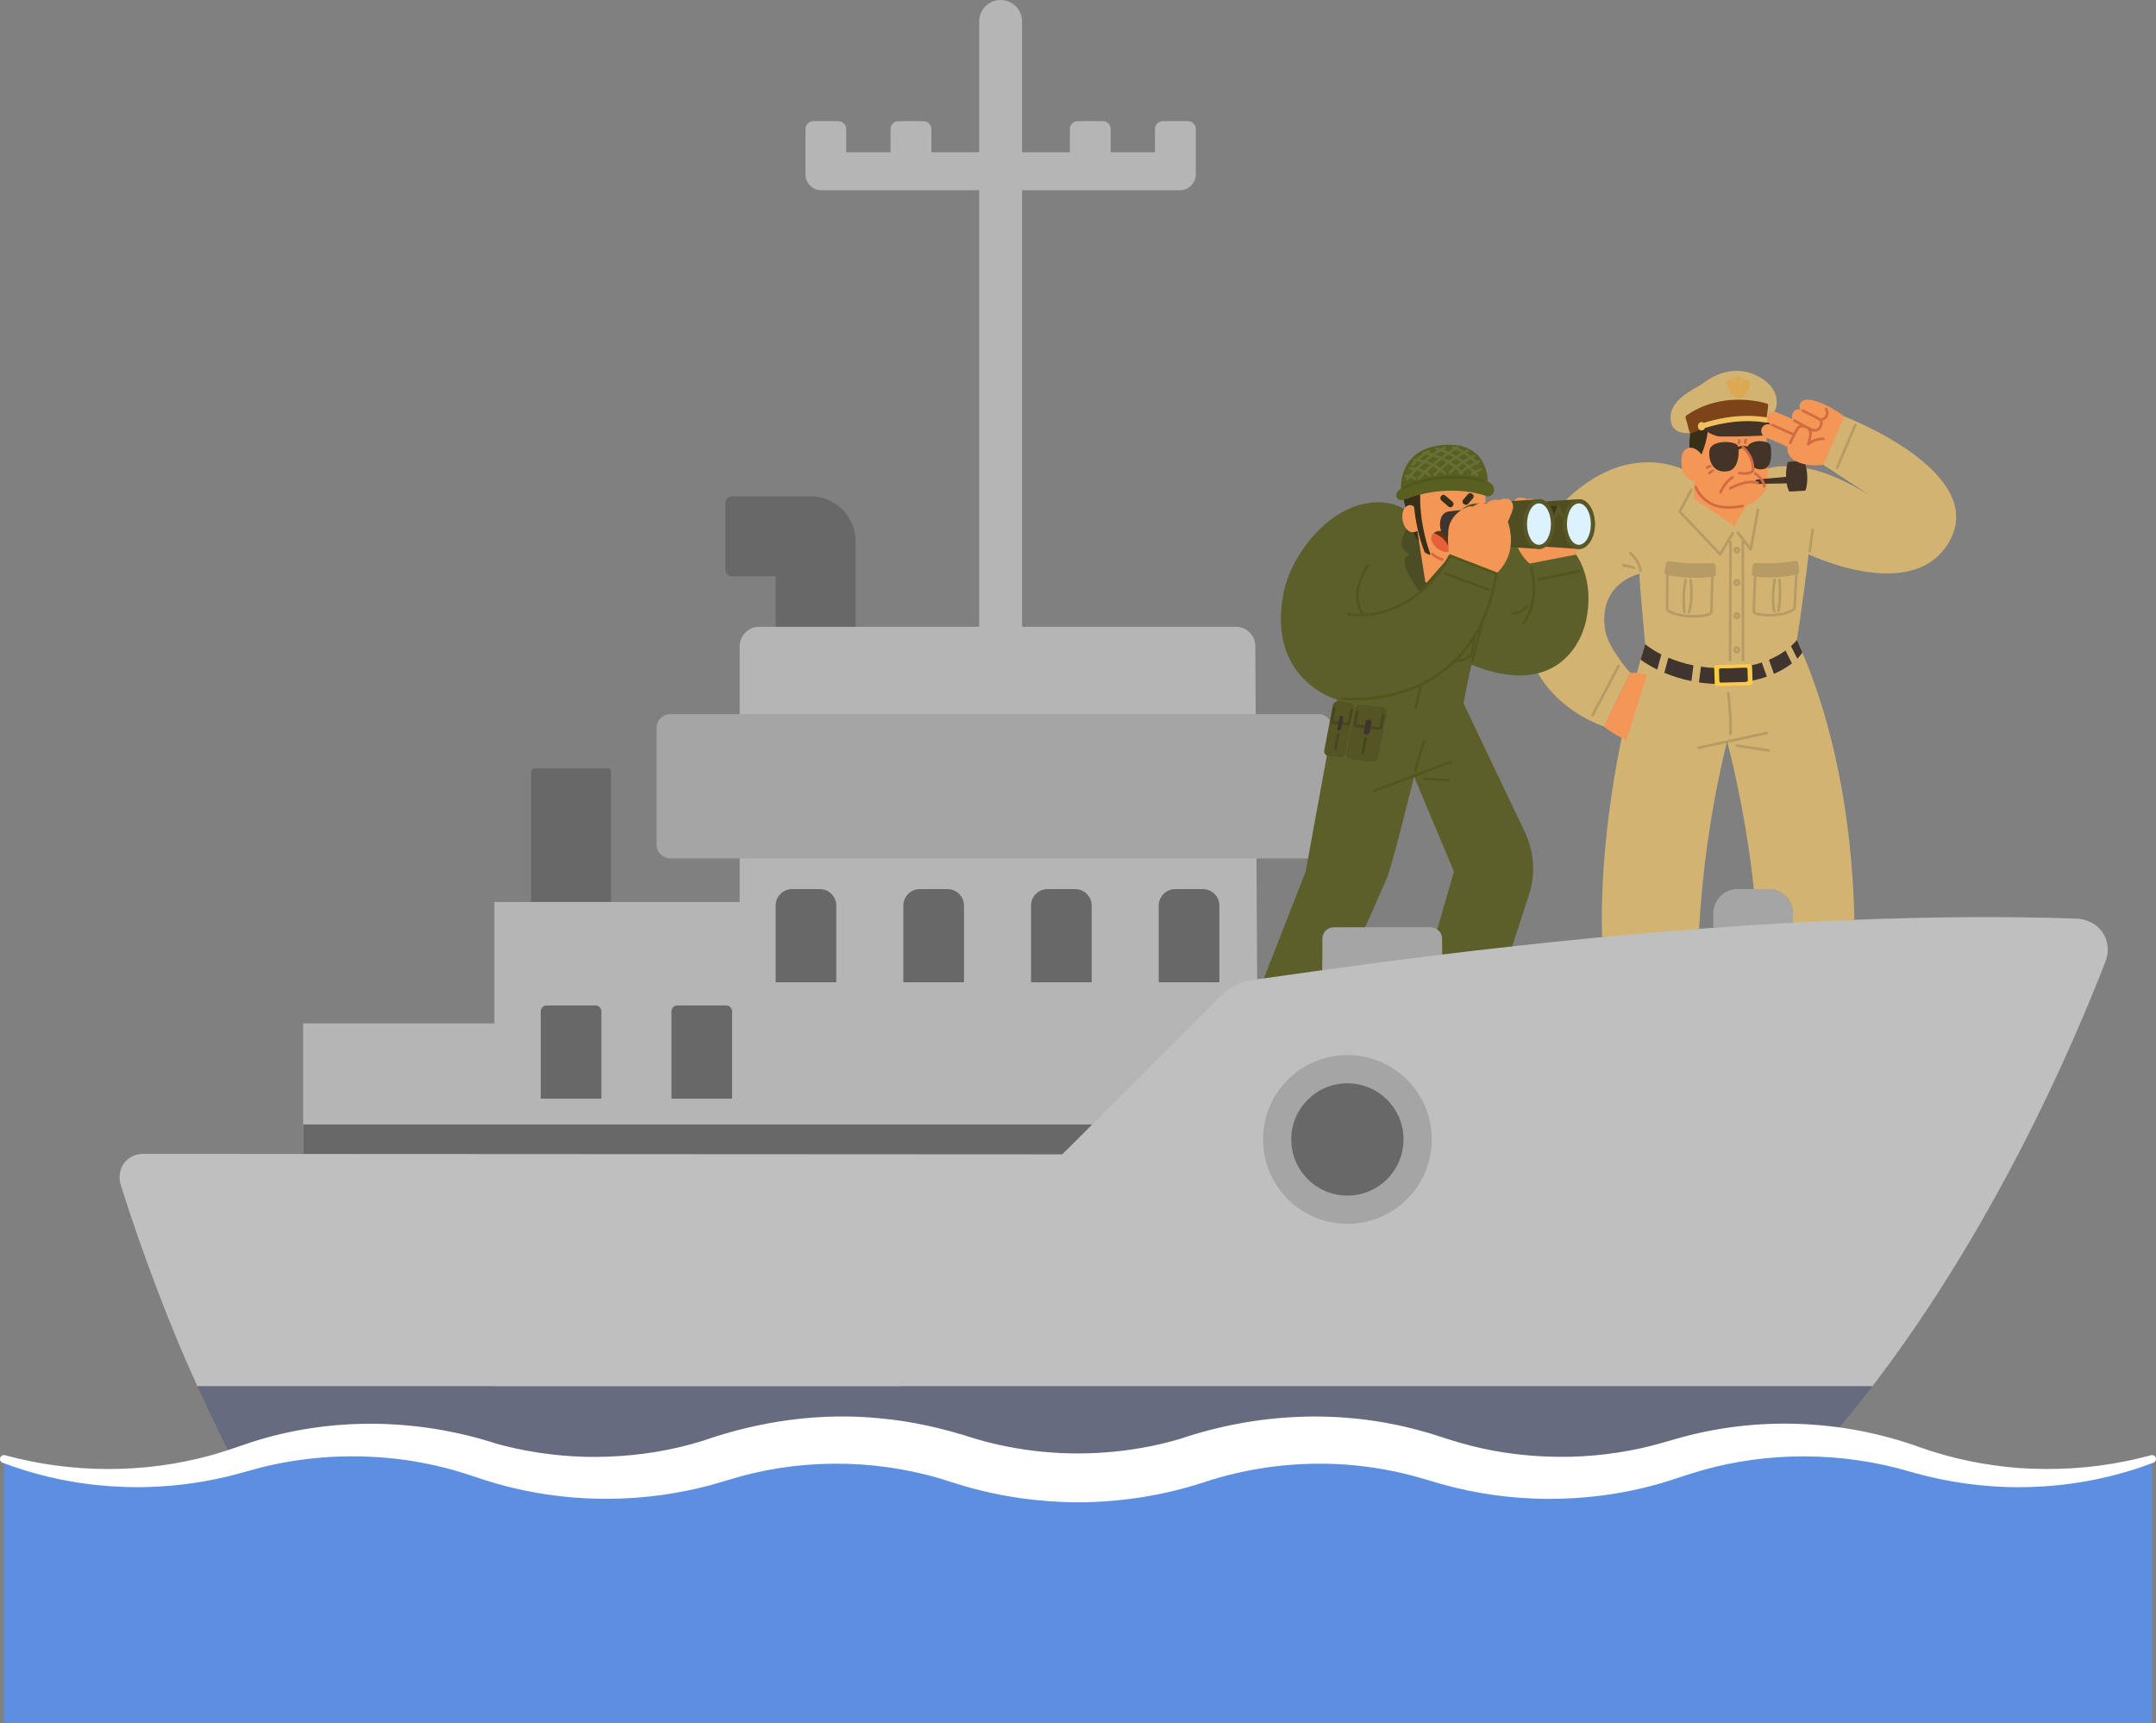 <?xml version="1.0" encoding="utf-8"?><!-- Generator: Adobe Illustrator 15.0.0, SVG Export Plug-In . SVG Version: 6.00 Build 0)  --><!DOCTYPE svg PUBLIC "-//W3C//DTD SVG 1.1//EN" "http://www.w3.org/Graphics/SVG/1.1/DTD/svg11.dtd"><svg xmlns="http://www.w3.org/2000/svg" xmlns:xlink="http://www.w3.org/1999/xlink" version="1.1" id="Layer_1" x="0px" y="0px" width="100%" height="100%" viewBox="0 0 1649.319 1318.246" enable-background="new 0 0 1649.319 1318.246" xml:space="preserve" preserveAspectRatio="none">
<rect x="0" y="0" width="1649.319" height="1318.246" fill="#808080" stroke="none"/>
<path id="svg8" fill="#B5B5B5" d="M1588.073,702.735c-55.848-1.887-113.325-1.268-169.861,0.963  c-15.577,0.614-32.612-6.573-47.992-5.733c-12.507,0.684-21.71-0.912-34.022-0.102c-8.007,0.526-17.657,11.351-25.561,11.925  c-3.82,0.277-7.628,0.56-11.422,0.848c-12.056,0.913-26.747-10.171-38.495-9.171c-12.9,1.1-22.823,14.291-35.28,15.469  c-24.153,2.286-47.399,4.697-69.461,7.139c-18.472,2.044-37.112-2.136-53.759-0.107c-15.363,1.872-33.148,1.8-46.689,3.565  c-17.883,2.331-31.874,3.718-46.061,5.685c-17.063,2.365-22.563,12.449-42.045,15.169c-2.047,0.285-3.943,0.548-5.715,0.791  l-1.399-254.829c0-8.182-6.631-14.815-14.813-14.815H781.866V145.544h120.746c6.712,0,12.153-5.44,12.153-12.152v-14.875v-2.046  V98.767c0-3.365-2.729-6.094-6.093-6.094h-19.024c-3.365,0-6.093,2.729-6.093,6.094v17.704h-33.899V98.767  c0-3.365-2.728-6.094-6.093-6.094h-19.024c-3.364,0-6.093,2.729-6.093,6.094v17.704h-36.58V16.403  C781.866,7.345,774.521,0,765.462,0c-9.06,0-16.403,7.345-16.403,16.403v100.067h-36.58V98.767c0-3.365-2.728-6.094-6.094-6.094  h-19.023c-3.364,0-6.093,2.729-6.093,6.094v17.704h-33.898V98.767c0-3.365-2.729-6.094-6.093-6.094h-19.024  c-3.365,0-6.093,2.729-6.093,6.094v17.704v2.046v14.875c0,6.712,5.44,12.152,12.152,12.152h120.746V479.53h-94.546l-43.983-27  l-17.182,27h-12.684c-8.184,0-14.815,6.634-14.815,14.815v195.688h-98.411L435.53,657.53l-29.256,32.504h-28.089v92.905H231.877  v77.319h-0.001v22.545l-122.243-0.063c-12.837-0.007-21.077,11.59-17.167,24.044c16.856,53.693,38.974,111.191,58.542,153.739  h227.178v2.675h311.126v-2.675h743.044c94.537-123.326,154.311-262.925,178.237-324.791  C1616.918,719.378,1606.01,703.341,1588.073,702.735z"/>
<g id="basic_141_">
	<path id="basic_140_" opacity="0.13" fill="#FFFFFF" d="M1588.073,702.735c-55.848-1.887-113.325-1.268-169.861,0.963   c-15.577,0.614-32.612-6.573-47.992-5.733c-12.507,0.684-21.71-0.912-34.022-0.102c-8.007,0.526-17.657,11.351-25.561,11.925   c-3.82,0.277-7.628,0.56-11.422,0.848c-12.056,0.913-26.747-10.171-38.495-9.171c-12.9,1.1-22.823,14.291-35.28,15.469   c-24.153,2.286-47.399,4.697-69.461,7.139c-18.472,2.044-37.112-2.136-53.759-0.107c-15.363,1.872-33.148,1.8-46.689,3.565   c-17.883,2.331-31.874,3.718-46.061,5.685c-17.063,2.365-22.563,12.449-42.045,15.169c-3.622,0.505-6.82,0.946-9.572,1.313   c-8.475,1.132-16.285,4.943-22.164,10.8l-100.15,99.762H231.876v22.545l-122.243-0.063c-12.837-0.007-21.077,11.59-17.167,24.044   c16.856,53.693,38.974,111.191,58.542,153.739h227.178v2.675h311.126v-2.675h743.044   c94.537-123.326,154.311-262.925,178.237-324.791C1616.918,719.378,1606.01,703.341,1588.073,702.735z"/>
	<path id="svg2_61_" fill="#676B7F" d="M1432.356,1060.524c-18.392,23.993-38.484,47.658-60.43,70.42   c-7.512,7.793-17.872,12.197-28.695,12.197H215.795c-15.046,0-28.802-8.472-35.57-21.91c-7.365-14.623-17.726-35.723-29.217-60.707   H1432.356z"/>
	<path fill="#A5A5A5" d="M512.884,656.699h495.761c5.865,0,10.619-4.754,10.619-10.619v-89.106c0-5.864-4.754-10.618-10.619-10.618   H512.884c-5.865,0-10.619,4.754-10.619,10.618v89.106C502.265,651.945,507.019,656.699,512.884,656.699"/>
	<path fill="#A5A5A5" d="M1371.75,698.879c0-10.34-8.382-18.722-18.722-18.722h-23.67c-10.34,0-18.722,8.382-18.722,18.722v10.909   c20.059-1.456,40.473-2.771,61.113-3.898V698.879z"/>
	<path fill="#A5A5A5" d="M1103.219,718.147c0-4.873-3.95-8.822-8.822-8.822h-74.027c-4.871,0-8.821,3.949-8.821,8.822v24.039   c24.929-3.456,56.02-7.634,91.671-11.978V718.147z"/>
	<path fill="#A5A5A5" d="M1095.298,871.7c0,35.65-28.9,64.551-64.552,64.551c-35.649,0-64.551-28.9-64.551-64.551   s28.901-64.551,64.551-64.551C1066.398,807.149,1095.298,836.05,1095.298,871.7"/>
</g>
<g id="svg9" fill="#686868">
	<path d="M467.438,590.403c0-1.484-1.202-2.688-2.688-2.688h-55.789c-1.484,0-2.688,1.204-2.688,2.688v99.631h61.164   V590.403z"/>
	<path d="M654.513,440.845v-26.709c0-19.029-15.426-34.456-34.454-34.456h-26.711h-33.261   c-2.87,0-5.196,2.327-5.196,5.196v50.773c0,2.87,2.326,5.195,5.196,5.195h33.261v38.686h61.165V440.845z"/>
	<path d="M886.417,751.457h46.395v-58.646c0-6.977-5.656-12.633-12.633-12.633H899.05   c-6.978,0-12.633,5.656-12.633,12.633V751.457z"/>
	<path d="M788.727,751.457h46.396v-58.646c0-6.977-5.656-12.633-12.633-12.633h-21.13   c-6.977,0-12.633,5.656-12.633,12.633V751.457z"/>
	<path d="M691.038,751.457h46.395v-58.646c0-6.977-5.655-12.633-12.633-12.633H703.67   c-6.977,0-12.633,5.656-12.633,12.633V751.457z"/>
	<path d="M593.348,751.457h46.395v-58.646c0-6.977-5.656-12.633-12.633-12.633h-21.129   c-6.977,0-12.633,5.656-12.633,12.633V751.457z"/>
	<path d="M513.637,840.493h46.396v-66.813c0-2.467-1.999-4.465-4.465-4.465h-37.466   c-2.466,0-4.465,1.998-4.465,4.465V840.493z"/>
	<path d="M413.659,840.493h46.395v-66.813c0-2.467-1.998-4.465-4.465-4.465h-37.465   c-2.466,0-4.465,1.998-4.465,4.465V840.493z"/>
	<path d="M1073.698,871.7c0,23.721-19.229,42.95-42.951,42.95c-23.72,0-42.948-19.229-42.948-42.95   c0-23.72,19.229-42.95,42.948-42.95C1054.468,828.75,1073.698,847.98,1073.698,871.7"/>
	<polygon points="835.538,860.259 231.876,860.259 231.876,882.804 812.606,883.103  "/>
</g>
<g id="svg7" fill="#D3B372">
	<path d="M1321.172,567.205c0,0,13.379,47.624,20.541,112.952h11.314c10.34,0,18.722,8.382,18.722,18.722v7.011   c15.491-0.847,31.114-1.58,46.804-2.197c-1.016-53-9.015-137.043-43.93-214.12h-0.001c0,0,4.453-27.415,8.947-65.542   c0,0,79.814,38.604,107.457-9.437c30.864-53.645-80.083-95.991-80.083-95.991l-11.124,15.508l-4.991,21.487   c0,0,33.425,21.939,37.934,24.889c-13.469-8.85-31.772-17.518-42.727-20.402c-11.58-3.051-33.86-7.365-48.415,3.475l-42.119,1.744   c0,0-38.403-29.039-86.436,4.634c-53.255,37.335-60.305,108.399-34.497,148.483c18.146,28.185,48.483,37.307,48.483,37.307   l20.065-41.013c0,0-17.053-18.843-19.229-32.941c-5.552-35.967,26.32-42.799,26.32-42.799c-0.238,4.806,4.352,53.81,4.354,53.831   h-0.001c0,0-35.947,110.695-33.028,224.121c23.949-2.266,48.79-4.407,74.25-6.332   C1301.743,675.64,1307.097,624.273,1321.172,567.205z"/>
	<path d="M1293.553,331.113l51.067-8.739c13.234-1.788,16.536-11.554,13.586-20.61   c-3.287-10.096-17.336-18.322-30.103-18.043c-14.938,0.329-23.638,8.784-28.135,11.305c-12.441,6.97-23.258,14.293-21.865,26.472   C1279.52,333.885,1293.553,331.113,1293.553,331.113z"/>
</g>
<g id="basic_142_">
	<path fill="#F49656" d="M1247.119,514.714l-20.154,41.013c3.057,2.741,10.058,7.278,17.173,10.36l15.869-49.734   C1253.363,514.223,1247.119,514.714,1247.119,514.714z"/>
	<path fill="#F49656" d="M1377.734,307.779c-2.153,2.731-0.426,5.507-0.426,5.507s-3.72-1.339-5.812,2.763   c-1.199,2.351-0.651,3.814-0.001,4.624l-12.011-5.121c-2.815-1.2-6.077-0.074-7.292,2.52c-0.205,0.437-0.332,0.888-0.4,1.341   c-0.09,0.609-1.172,1.606-1.035,2.197c0.119,0.513,1.43,0.625,1.705,1.086c0.156,0.262,0.34,0.511,0.543,0.748   c0.544,0.638,1.246,1.174,2.094,1.538c-1.635-0.701-3.639-1.512-5.092-0.81c-2.104-6.889-8.613-15.379-29.893-14.22   c-25.011,1.363-28.006,19.61-27.617,32.631c-0.02,0.003-0.039,0.002-0.06,0.005c-1.204,0.168-2.454,0.696-3.716,1.751   c-3.915,3.274-4.491,21.858,7.118,23.35v13.622l31.007,21.083l9.357-16.118c18.46-5.613,16.216-22.767,16.216-22.767l-1.162-28.74   l12.947,5.591c1.36,0.887,2.827,1.292,3.216,1.388l0.098,0.042c-0.089,0.368-1.579,7.002,6.58,11.157   c0.025,0.013,0.049,0.026,0.074,0.039c2.225,1.12,4.613,1.844,6.949,2.302c7.098,1.39,13.706,0.309,13.706,0.309l16.115-36.994   C1404.827,313.512,1383.131,300.931,1377.734,307.779z"/>
	<path id="basic_139_" fill="#382F18" d="M1319.71,309.441c-25.063,1.366-27.789,19.979-27.272,33.147   c4.075-0.568,7.614,3.07,9.235,5.092c2.212-5.36,5.051-14.006,5.098-23.182c0,0,19.209-9.467,42.836-2.334   C1346.902,314.459,1339.382,308.37,1319.71,309.441z"/>
	<path fill="#443327" d="M1348.949,358.875c7.522-1.294,6.179-15.076,5.425-18.002c-0.878-3.41-8.336-3.4-8.336-3.4   s-7.118-0.088-9.317,4.269c-2.836-1.459-5.59-0.557-6.982,0.119c-0.024-0.11-0.051-0.213-0.076-0.303   c-1.032-3.533-9.979-3.456-9.979-3.456s-10.865-0.048-11.92,6.469c-1.007,6.224,1.648,17.863,13.939,15.943   c7.493-1.17,8.639-11.358,8.307-16.526c0.484-0.309,3.33-1.968,6.098-0.314c0.006,0.004,0.015,0.004,0.021,0.008   c-0.051,0.392-0.085,0.803-0.1,1.231c2.036,2.555,4.475,6.687,4.951,12.178C1342.959,358.644,1345.582,359.454,1348.949,358.875z"/>
	<path fill="#443327" d="M1348.805,333.235c-1.476-1.52-1.96-3.75-1.044-5.706c1.229-2.622,4.51-3.759,7.338-2.546   c-0.848-0.364-1.55-0.9-2.094-1.538c-1.983-0.778-3.398-1.281-3.398-1.281l-11.652-5.864l-36.672,10.864   c0,0,8.403,6.315,13.721,6.699C1318.259,334.098,1335.409,333.955,1348.805,333.235z"/>
	<path fill="#443327" d="M1381.123,355.288c-2.336-0.458-4.725-1.182-6.949-2.302c-0.025-0.013-0.049-0.026-0.074-0.039l-5.84,0.318   c-0.385,0.021-0.716,0.313-0.824,0.737c-0.402,1.587-1.281,5.716-1.129,10.801l-22.125,1.998c-0.806,0.073-1.414,0.863-1.377,1.785   c0.036,0.922,0.707,1.643,1.515,1.627l22.48-0.422c0.315,1.841,0.788,3.731,1.494,5.619c0.146,0.395,0.503,0.642,0.879,0.622   l11.387-0.621c0.376-0.02,0.71-0.305,0.825-0.715C1383.611,366.78,1382.189,359.172,1381.123,355.288z"/>
</g>
<path id="svg6" fill="#7D4418" d="M1294.237,331.431c5.38-2.641,26.618-11.856,55.616-8.849  c0.707,0.074,1.342-0.495,1.437-1.298l1.288-10.91c0.09-0.755-0.325-1.469-0.971-1.662c-6.028-1.789-35.234-9.046-61.547,9.125  c-0.521,0.36-0.76,1.088-0.578,1.751l2.979,10.904C1292.695,331.349,1293.516,331.784,1294.237,331.431"/>
<g id="basic_130_">
	<path opacity="0.16" fill="#191919" d="M1315.17,424.723c0.19,0.2,0.453,0.312,0.726,0.312c0.037,0,0.074-0.002,0.111-0.006   c0.312-0.035,0.588-0.213,0.748-0.483l6.145-10.334c-0.048,0.116-0.076,0.243-0.077,0.377l-0.292,90.4   c-0.002,0.552,0.444,1.001,0.996,1.003c0.002,0,0.003,0,0.004,0c0.551,0,0.998-0.446,1-0.997l0.292-90.399   c0.002-0.552-0.444-1.001-0.997-1.003c-0.001,0-0.002,0-0.003,0c-0.392,0-0.723,0.23-0.887,0.559l3.391-5.703   c0.282-0.475,0.126-1.089-0.349-1.371c-0.477-0.282-1.088-0.127-1.37,0.348l-8.896,14.961l-29.512-31.144l8.507-16.157   c0.257-0.489,0.069-1.093-0.419-1.351c-0.49-0.259-1.094-0.07-1.351,0.419l-8.841,16.791c-0.2,0.379-0.137,0.843,0.158,1.154   L1315.17,424.723z"/>
	<path opacity="0.16" fill="#191919" d="M1332.916,413.655c-0.401,0.13-0.696,0.495-0.695,0.94l0.159,90.399   c0.001,0.552,0.448,0.998,1,0.998c0.001,0,0.001,0,0.002,0c0.552-0.001,0.999-0.45,0.998-1.002l-0.157-89.618l4.261,5.603   c0.192,0.252,0.487,0.395,0.796,0.395c0.077,0,0.155-0.009,0.232-0.027c0.386-0.092,0.68-0.403,0.752-0.793l5.543-30.346   c0.099-0.543-0.262-1.064-0.805-1.164c-0.539-0.096-1.064,0.261-1.164,0.804l-5.135,28.116l-8.386-11.026   c-0.335-0.439-0.961-0.525-1.401-0.19c-0.439,0.334-0.525,0.961-0.19,1.401L1332.916,413.655z"/>
	<path opacity="0.16" fill="#191919" d="M1326.747,422.708c0.51,0.511,1.194,0.792,1.929,0.792c1.48,0,2.684-1.167,2.684-2.601   c0-1.432-1.203-2.598-2.682-2.598c-1.478,0-2.682,1.165-2.684,2.595C1325.992,421.577,1326.259,422.221,1326.747,422.708z    M1328.677,420.302c0.376,0,0.682,0.268,0.682,0.598c0,0.332-0.307,0.601-0.684,0.601c-0.199,0-0.381-0.073-0.513-0.205   c-0.077-0.077-0.169-0.208-0.169-0.395C1327.994,420.571,1328.301,420.302,1328.677,420.302z"/>
	<path opacity="0.16" fill="#191919" d="M1328.659,448.307c1.492,0,2.706-1.186,2.706-2.644c0-1.456-1.213-2.64-2.704-2.64   c-1.49,0-2.704,1.184-2.705,2.638c-0.001,0.694,0.271,1.351,0.767,1.849C1327.236,448.024,1327.923,448.307,1328.659,448.307z    M1328.661,445.023c0.388,0,0.704,0.287,0.704,0.64c0,0.355-0.316,0.644-0.706,0.644c-0.2,0-0.385-0.075-0.521-0.21   c-0.118-0.119-0.184-0.271-0.183-0.433C1327.957,445.311,1328.273,445.023,1328.661,445.023z"/>
	<path opacity="0.16" fill="#191919" d="M1326.699,472.968c0.517,0.518,1.207,0.802,1.944,0.802c1.505,0,2.728-1.206,2.728-2.687   c0-1.48-1.223-2.684-2.726-2.684c-1.501,0-2.726,1.203-2.729,2.683C1325.916,471.792,1326.193,472.462,1326.699,472.968z    M1328.645,470.399c0.4,0,0.726,0.307,0.726,0.684c0,0.379-0.326,0.687-0.728,0.687c-0.202,0-0.391-0.077-0.529-0.216   c-0.128-0.127-0.198-0.295-0.198-0.469C1327.917,470.707,1328.244,470.399,1328.645,470.399z"/>
	<path opacity="0.16" fill="#191919" d="M1326.674,499.111c0.521,0.521,1.213,0.808,1.951,0.808c1.518,0,2.752-1.227,2.752-2.733   c0-1.504-1.233-2.729-2.749-2.729s-2.75,1.224-2.752,2.728C1325.875,497.911,1326.16,498.596,1326.674,499.111z M1328.628,496.457   c0.413,0,0.749,0.327,0.749,0.729c0,0.404-0.337,0.733-0.752,0.733c-0.204,0-0.394-0.079-0.536-0.221   c-0.138-0.138-0.213-0.319-0.213-0.512C1327.876,496.784,1328.214,496.457,1328.628,496.457z"/>
	<path opacity="0.16" fill="#191919" d="M1323.785,562.33c0.014,0,0.025,0,0.038,0c0.535,0,0.979-0.424,0.999-0.963   c0.516-13.978-1.789-31.125-1.813-31.297c-0.074-0.548-0.584-0.932-1.126-0.856c-0.548,0.075-0.931,0.579-0.856,1.126   c0.023,0.17,2.307,17.146,1.796,30.953C1322.802,561.845,1323.234,562.309,1323.785,562.33z"/>
	<path opacity="0.16" fill="#191919" d="M1352.655,560.543c-0.116-0.54-0.647-0.882-1.188-0.766l-52.42,11.335   c-0.539,0.117-0.883,0.649-0.766,1.189c0.102,0.469,0.516,0.788,0.977,0.788c0.07,0,0.141-0.007,0.213-0.022l52.418-11.335   C1352.428,561.615,1352.771,561.083,1352.655,560.543z"/>
	<path opacity="0.16" fill="#191919" d="M1353.041,573.111l-24.23-3.648c-0.541-0.087-1.057,0.293-1.139,0.84   s0.295,1.056,0.84,1.138l24.232,3.648c0.05,0.008,0.1,0.012,0.15,0.012c0.486,0,0.912-0.355,0.986-0.851   C1353.963,573.702,1353.587,573.193,1353.041,573.111z"/>
	<path opacity="0.16" fill="#191919" d="M1247.953,422.526c-0.414-0.366-1.045-0.326-1.411,0.087   c-0.365,0.413-0.327,1.046,0.087,1.412c0.068,0.061,6.922,6.192,7.318,12.657c0.031,0.531,0.473,0.939,0.996,0.939   c0.021,0,0.042,0,0.063-0.002c0.551-0.034,0.971-0.508,0.938-1.059C1255.496,429.276,1248.261,422.798,1247.953,422.526z"/>
	<path opacity="0.16" fill="#191919" d="M1250.308,433.551c-2.369-1.248-8.08-1.932-8.321-1.961c-0.558-0.07-1.046,0.328-1.11,0.876   s0.328,1.046,0.876,1.11c1.546,0.182,5.927,0.85,7.622,1.744c0.149,0.078,0.309,0.115,0.466,0.115c0.359,0,0.706-0.194,0.886-0.534   C1250.984,434.413,1250.796,433.808,1250.308,433.551z"/>
	<path opacity="0.16" fill="#191919" d="M1386.746,404.164c-0.547-0.071-1.05,0.314-1.121,0.862l-2.154,16.505   c-0.071,0.548,0.314,1.049,0.862,1.121c0.044,0.006,0.087,0.009,0.131,0.009c0.495,0,0.925-0.367,0.99-0.871l2.153-16.505   C1387.679,404.737,1387.292,404.236,1386.746,404.164z"/>
	<path opacity="0.16" fill="#191919" d="M1357.787,442.597c-0.546-0.104-1.067,0.25-1.172,0.793   c-0.112,0.584-2.728,14.423-0.253,24.557c0.112,0.457,0.521,0.763,0.971,0.763c0.079,0,0.159-0.009,0.238-0.028   c0.536-0.132,0.865-0.672,0.734-1.209c-2.37-9.705,0.247-23.565,0.274-23.704C1358.683,443.226,1358.329,442.701,1357.787,442.597z   "/>
	<path opacity="0.16" fill="#191919" d="M1361.101,442.41c-0.547,0.071-0.934,0.574-0.861,1.121   c0.015,0.115,1.48,11.663-0.724,23.674c-0.101,0.543,0.26,1.064,0.803,1.164c0.062,0.011,0.122,0.017,0.182,0.017   c0.474,0,0.894-0.338,0.982-0.819c2.264-12.333,0.803-23.813,0.739-24.295C1362.15,442.724,1361.644,442.336,1361.101,442.41z"/>
	<path opacity="0.16" fill="#191919" d="M1375.748,431.09c-0.129-1.298-1.232-2.231-2.393-2.009   c-12.949,2.472-25.742,1.908-30.4,1.578c-1.048-0.074-1.949,0.743-2.086,1.885l-0.697,5.87c-0.131,1.102,0.497,2.127,1.43,2.462   l-0.979,25.883c-0.061,1.694,1.062,3.24,2.667,3.676c2.636,0.716,6.415,1.25,10.622,1.25c5.858,0,12.545-1.035,18.123-4.049   c1.033-0.558,1.689-1.609,1.756-2.811l1.414-25.583c0.756-0.382,1.223-1.258,1.129-2.217L1375.748,431.09z M1371.792,464.715   c-0.027,0.502-0.293,0.936-0.709,1.161c-9.066,4.902-21.275,4.257-27.27,2.629c-0.719-0.195-1.22-0.899-1.191-1.673l0.969-25.661   c12.735,1.528,24.155-0.274,29.582-1.417L1371.792,464.715z"/>
	<path opacity="0.16" fill="#191919" d="M1310.236,467.506l0.691-26.369c1.088-0.313,1.893-1.379,1.823-2.533l-0.364-5.968   c-0.07-1.161-1.001-1.989-2.15-1.909c-5.112,0.354-19.129,0.979-33.109-1.483c-1.251-0.22-2.521,0.733-2.749,2.054l-1.044,6.041   c-0.175,1.013,0.316,1.936,1.175,2.295l-0.19,25.904c-0.01,1.25,0.645,2.339,1.753,2.912c5.813,3.005,12.935,4.038,19.264,4.038   c4.663,0,8.896-0.562,11.856-1.309C1308.935,470.739,1310.187,469.23,1310.236,467.506z M1276.99,466.673   c-0.432-0.223-0.676-0.63-0.672-1.12l0.188-25.47c5.825,1.142,18.281,2.962,32.414,1.329l-0.684,26.04   c-0.023,0.817-0.668,1.569-1.533,1.788C1300.018,470.926,1286.59,471.635,1276.99,466.673z"/>
	<path opacity="0.16" fill="#191919" d="M1293.221,442.938c-0.547,0.077-0.929,0.582-0.852,1.129   c0.02,0.141,1.936,14.218-1.312,24.093c-0.174,0.525,0.112,1.09,0.637,1.262c0.104,0.035,0.209,0.051,0.313,0.051   c0.42,0,0.812-0.267,0.949-0.688c3.396-10.323,1.477-24.401,1.394-24.996C1294.273,443.242,1293.764,442.856,1293.221,442.938z"/>
	<path opacity="0.16" fill="#191919" d="M1289.604,442.783c-0.544-0.112-1.071,0.235-1.183,0.776   c-0.102,0.492-2.479,12.182-0.842,24.727c0.065,0.504,0.495,0.871,0.99,0.871c0.043,0,0.086-0.002,0.131-0.008   c0.547-0.071,0.934-0.573,0.861-1.121c-1.59-12.199,0.794-23.944,0.818-24.062C1290.492,443.424,1290.144,442.895,1289.604,442.783   z"/>
	<path opacity="0.16" fill="#191919" d="M1238.633,508.669c-0.489-0.258-1.094-0.072-1.353,0.416l-19.931,37.681   c-0.258,0.488-0.071,1.093,0.416,1.352c0.149,0.079,0.31,0.116,0.467,0.116c0.359,0,0.706-0.193,0.885-0.532l19.931-37.681   C1239.307,509.532,1239.121,508.927,1238.633,508.669z"/>
	<path opacity="0.16" fill="#191919" d="M1419.7,324.214c-0.509-0.217-1.096,0.02-1.313,0.528l-13.952,32.687   c-0.217,0.508,0.02,1.096,0.527,1.313c0.128,0.055,0.262,0.081,0.393,0.081c0.389,0,0.758-0.228,0.92-0.608l13.952-32.686   C1420.444,325.019,1420.208,324.431,1419.7,324.214z"/>
	<path fill="#3F352E" d="M1258.562,492.805l-3.539,11.802c0,0,4.529,3.589,12.772,7.62l3.133-11.563   C1262.775,496.552,1258.562,492.805,1258.562,492.805z"/>
	<path fill="#3F352E" d="M1378.826,499.142l-4.203-9.569c0,0-1.451,1.979-4.541,4.729l4.812,9.568   C1377.683,501.085,1378.826,499.142,1378.826,499.142z"/>
	<path fill="#3F352E" d="M1328.589,510.724c-10.198,0.883-19.332,0.465-27.381-0.706l-1.537,12.043   c8.632,1.287,18.317,1.709,28.918,0.577c9.129-0.975,16.723-2.791,23.025-4.992l-3.824-10.813   C1342.322,508.658,1335.949,510.086,1328.589,510.724z"/>
	<path fill="#3F352E" d="M1276.299,503.152l-3.121,11.518c5.724,2.409,12.69,4.746,20.739,6.381l1.533-12.026   C1287.953,507.514,1281.557,505.38,1276.299,503.152z"/>
	<path fill="#3F352E" d="M1353.249,504.768l3.807,10.76c5.936-2.579,10.438-5.447,13.757-8.058l-4.928-9.8   C1362.65,500.019,1358.468,502.544,1353.249,504.768z"/>
	<path fill="#D36B42" d="M1343.398,361.41c-0.445-0.329-1.071-0.236-1.399,0.208c-0.329,0.444-0.235,1.07,0.208,1.399   c1.836,1.359,6.565,5.628,6.401,9.01c-0.026,0.552,0.399,1.02,0.95,1.047c0.018,0,0.033,0.001,0.05,0.001   c0.53,0,0.972-0.417,0.998-0.952C1350.855,366.992,1343.702,361.636,1343.398,361.41z"/>
	<path fill="#D36B42" d="M1332.767,386.121c-0.132,0.031-13.293,3.037-22.281-1.193c-9.803-4.613-12.175-12.569-12.197-12.648   c-0.15-0.529-0.701-0.838-1.232-0.691c-0.531,0.15-0.842,0.702-0.693,1.233c0.102,0.361,2.603,8.895,13.271,13.915   c4.049,1.905,8.77,2.465,12.924,2.465c5.705,0,10.337-1.057,10.664-1.134c0.539-0.125,0.873-0.663,0.746-1.201   C1333.843,386.329,1333.301,385.993,1332.767,386.121z"/>
	<path fill="#D36B42" d="M1340.07,359.446c-0.006,0.244-0.077,0.406-0.141,0.454c-0.818,0.605-3.356,1.915-9.256,0.995   c-0.545-0.084-1.058,0.289-1.143,0.834c-0.085,0.545,0.289,1.057,0.834,1.142c1.543,0.24,2.894,0.34,4.072,0.34   c3.714,0,5.721-0.993,6.682-1.705c0.585-0.433,0.932-1.167,0.951-2.016c0.245-11.53-7.942-18.085-8.291-18.359   c-0.435-0.341-1.063-0.266-1.404,0.17c-0.341,0.434-0.265,1.063,0.17,1.404C1332.623,342.767,1340.294,348.907,1340.07,359.446z"/>
	<path fill="#D36B42" d="M1345.008,368.433c-9.565-2.78-21.397,4.005-21.897,4.296c-0.477,0.277-0.639,0.89-0.361,1.367   c0.186,0.319,0.521,0.497,0.865,0.497c0.17,0,0.344-0.044,0.502-0.136c0.115-0.066,11.583-6.648,20.333-4.104   c0.529,0.152,1.085-0.151,1.239-0.682C1345.843,369.142,1345.539,368.587,1345.008,368.433z"/>
	<path fill="#D36B42" d="M1396.408,312.016c-0.48,0.271-0.65,0.88-0.381,1.361c0.015,0.025,1.447,2.62,0.414,4.341   c-1.271,2.118-3.087,2.29-3.661,2.289c-1.795-1.03-10.435-5.352-13.214-6.739c-0.494-0.247-1.095-0.046-1.342,0.449   c-0.246,0.494-0.045,1.095,0.449,1.341c4.785,2.388,12.609,6.332,13.215,6.738c0.105,0.085,0.354,0.532,0.413,1.31   c0.052,0.679,0.003,2.444-1.56,4.158c-0.93,1.022-2.51,1.313-3.842,0.703l-3.724-1.697l-9.995-5.425   c-0.484-0.263-1.092-0.083-1.355,0.402s-0.084,1.092,0.402,1.356l4.954,2.689c-0.457,0.106-0.899,0.249-1.307,0.447   c-1.028,0.5-2.503,2.889-3.879,5.514l-15.831-7.034c-0.506-0.224-1.096,0.003-1.32,0.508s0.004,1.096,0.508,1.32l15.738,6.993   c-1.073,2.181-1.998,4.275-2.469,5.365c-0.218,0.507,0.016,1.096,0.523,1.314c0.509,0.217,1.095-0.016,1.314-0.522   c0.899-2.089,1.931-4.295,2.908-6.227c0.002-0.004,0.005-0.006,0.007-0.01c0.001-0.001,0.001-0.003,0.001-0.005   c1.443-2.848,2.768-5.089,3.375-5.419c1.386-0.675,3.301-0.587,4.876,0.226c0.756,0.389,2.065,1.293,2.344,2.96   c0.339,2.036-1.082,7.103-1.658,8.883c-0.144,0.444,0.038,0.928,0.438,1.167c0.159,0.095,0.336,0.142,0.512,0.142   c0.267,0,0.529-0.106,0.723-0.309c0.037-0.039,3.797-3.879,10.862-3.879c0.552,0,1-0.448,1-1s-0.448-1-1-1   c-4.46,0-7.747,1.371-9.797,2.6c0.576-2.231,1.183-5.193,0.893-6.933c-0.043-0.256-0.105-0.504-0.181-0.748l0.307,0.14   c0.746,0.34,1.529,0.505,2.301,0.505c1.449,0,2.85-0.583,3.85-1.681c2.14-2.347,2.156-4.824,2.064-5.781   c-0.034-0.353-0.104-0.677-0.191-0.983c1.218-0.287,2.842-1.064,4.063-3.099c1.637-2.726-0.305-6.208-0.389-6.355   C1397.496,311.913,1396.886,311.746,1396.408,312.016z"/>
	<path fill="#D36B42" d="M1305.802,358.73c0.135,0,0.273-0.028,0.404-0.086l2.406-1.069c0.506-0.224,0.732-0.815,0.509-1.32   c-0.226-0.505-0.816-0.734-1.319-0.508l-2.406,1.069c-0.506,0.224-0.732,0.815-0.509,1.32   C1305.053,358.508,1305.418,358.73,1305.802,358.73z"/>
	<path fill="#D36B42" d="M1306.744,362.483c0.194,0.283,0.508,0.435,0.826,0.435c0.195,0,0.392-0.057,0.564-0.175l2.599-1.782   c0.456-0.313,0.571-0.935,0.259-1.39c-0.312-0.455-0.934-0.571-1.39-0.259l-2.599,1.782   C1306.548,361.405,1306.431,362.028,1306.744,362.483z"/>
	<path fill="#D36B42" d="M1315.869,377.554c0.118,0.045,0.239,0.067,0.358,0.067c0.401,0,0.781-0.245,0.934-0.642   c0.028-0.074,2.888-7.387,8.826-10.999c0.472-0.288,0.622-0.902,0.335-1.374s-0.902-0.621-1.374-0.335   c-6.517,3.962-9.529,11.665-9.654,11.991C1315.095,376.778,1315.353,377.356,1315.869,377.554z"/>
	<path fill="#D36B42" d="M1329.605,339.68c0.152,0.083,0.316,0.122,0.478,0.122c0.354,0,0.697-0.188,0.879-0.521   c1.055-1.934,0.652-2.773,0.128-3.136c-0.453-0.315-1.076-0.203-1.391,0.252c-0.207,0.298-0.229,0.668-0.092,0.977   c-0.027,0.132-0.117,0.428-0.401,0.949C1328.941,338.808,1329.12,339.416,1329.605,339.68z"/>
	<path fill="#D36B42" d="M1335.253,339.705c0.145,0,0.292-0.032,0.432-0.098c0.498-0.239,0.708-0.836,0.469-1.334   c-0.201-0.422,0.066-1.046,0.177-1.233c0.284-0.47,0.138-1.081-0.331-1.369c-0.469-0.291-1.086-0.144-1.375,0.326   c-0.104,0.167-0.98,1.666-0.273,3.14C1334.523,339.496,1334.88,339.705,1335.253,339.705z"/>
	<path id="svg0_65_" fill="#FFCA45" d="M1311.376,510.8l0.392,12.185c0.034,1.082,1.029,1.936,2.222,1.904l24.636-0.652   c1.192-0.031,2.131-0.935,2.096-2.017l-0.391-12.186c-0.034-1.083-1.029-1.935-2.222-1.903l-24.636,0.651   C1312.281,508.813,1311.342,509.717,1311.376,510.8 M1314.999,512.463c-0.021-0.626,0.524-1.149,1.214-1.167l19.322-0.512   c0.69-0.018,1.267,0.475,1.287,1.103l0.278,8.668c0.021,0.628-0.523,1.151-1.215,1.169l-19.321,0.511   c-0.69,0.019-1.267-0.475-1.287-1.102L1314.999,512.463z"/>
	<path id="svg2_62_" fill="#F2C15F" d="M1351.792,319.414c-0.127-0.05-0.26-0.088-0.4-0.111c-21.96-3.663-42.422,2.372-48.001,4.239   c-0.507-0.442-1.141-0.702-1.828-0.664c-1.552,0.084-2.752,1.592-2.68,3.366c0.07,1.775,1.388,3.145,2.939,3.06   c1.062-0.058,1.948-0.79,2.386-1.81c4.397-1.489,24.982-7.841,46.525-4.246c0.655,0.111,1.287-0.117,1.729-0.551   C1351.871,321.703,1351.624,320.551,1351.792,319.414z"/>
	<path id="svg3_58_" fill="#DDA852" d="M1337.66,290.827l-3.604-0.714c-0.25-0.05-0.498,0.04-0.671,0.244l-2.413,2.845l-0.274-1.747   l1.751-1.186c0.339-0.229,0.472-0.732,0.312-1.186c-0.184-0.524-0.682-0.792-1.101-0.592l-0.85,0.406   c-0.051-0.853-0.667-1.544-1.376-1.544h-0.063h-0.062c-0.709,0-1.243,0.691-1.192,1.544l-0.897-0.406   c-0.442-0.2-0.909,0.068-1.03,0.592c-0.104,0.454,0.087,0.957,0.453,1.186l1.893,1.186l-0.063,1.747l-2.754-2.845   c-0.197-0.204-0.456-0.294-0.701-0.244l-3.519,0.714c-0.398,0.081-0.662,0.504-0.623,0.995c0.205,2.624,1.496,10.507,9.553,13.2   c7.734-2.693,8.082-10.576,7.975-13.2C1338.382,291.331,1338.068,290.908,1337.66,290.827"/>
</g>
<path id="svg5" fill="#5D5F2A" d="M1011.548,718.147c0-4.873,3.95-8.822,8.821-8.822h23.99l17.037-38.486  c5.431-15.789,20.362-76.669,20.362-76.669l30.506,72.644l-12.773,44.14c2.253,1.598,3.728,4.222,3.728,7.194v12.062  c16.895-2.059,34.825-4.154,53.598-6.228l13.255-40.776c4.771-15.789,3.336-32.805-4.016-47.569l-46.338-97.308  c-0.217-0.519,4.078-22.047,5.945-29.834c60.813,24.713,83.068-11.924,87.783-34.219c6.631-31.365-7.771-49.98-7.771-49.98l-9-4.718  c-2.215-5.137-7.088-3.354-13.711-8.911c-28.512-23.92-52.508-5.717-52.508-5.717l-49.711-9.838c0,0-10.349-14.451-35.679-10.021  c-31.263,5.467-57.606,40.765-63.097,68.206c-13.395,66.961,40.902,82.009,40.902,82.009l-24.074,131.509l-31.931,81.647  c11.06-1.541,26.165-3.708,44.681-6.274V718.147z"/>
<g id="basic_138_">
	<path id="basic_137_" opacity="0.22" fill="#0F0F0F" d="M1106.744,429.471c0.24-0.387,0.459-0.747,0.665-1.09   c-0.204-0.116-0.332-0.169-0.332-0.169c0.183-0.039,0.349-0.095,0.52-0.146c1.106-1.862,1.671-2.981,1.671-2.981l1.459,0.564   c3.488-5.625-0.45-18.011-0.45-18.011l-30.099-8.642c0,0-8.82,9.617-7.959,17.865c0.496,4.765,6.289,7.278,6.289,7.278   c-10,3.68,0.957,19.94,7.922,28.849C1096.617,444.453,1103.375,434.893,1106.744,429.471z"/>
	<path id="svg8_40_" fill="#F49656" d="M1207.011,405.375c-1.002-12.602-12.77-17.584-12.77-17.584s-3.703-2.086-5.99-0.944   c0,0-4.305-4.041-10.248-2.456c0,0-4.4-4.162-9.764-2.517c0,0-5.375-2.491-8.377-0.332c-1.896,1.363-2.402,3.542-2.418,5.335   c-0.113-1.193-0.465-2.469-1.305-3.527c-0.295-0.37-0.641-0.716-1.063-1.019c-3-2.159-8.377,0.332-8.377,0.332   c-4.093-1.255-7.619,0.868-9.063,1.946c-0.447,0.334-0.701,0.571-0.701,0.571c-0.082-0.022-0.16-0.029-0.242-0.049   c-0.521-7.476-1.535-12.843-1.535-12.843s-28.328-6.867-52.103,2.983c-0.472,2.943-0.425,7.761-0.569,12.182l-0.188-0.875   l-0.5-0.938c-0.25-0.227-0.732-0.397-1-0.563c-1.872-1.154-3.956,1.193-5.63,2.92c0,0-0.001,0-0.001,0   c-1.137,1.172-2.01,2.974-2.322,5.362c-0.846,6.446,2.789,13.085,6.938,13.729c0.492,0.077,0.928,0.087,1.338,0.074   c2.106-0.069,2.615,1.352,2.615,1.352l1.768,5.586l4.834,30.976c0.361,0.806,1.521,0.686,1.845-0.19l13.674-15.65   c0.288,0.079,0.585,0.157,0.886,0.234c1.682-2.706,2.523-4.387,2.523-4.387l11.879,4.593l0,0l23.596,9.123   c6.91-6.463,9.824-13.755,10.795-20.302c1.57-10.592-1.956-19.231-1.956-19.231s3.229-7.615,3.625-9.095   c0.132-0.496,0.269-1.3,0.285-2.227c0.056,0.587,0.151,1.089,0.245,1.438c0.396,1.48,3.625,9.095,3.625,9.095   s-9.338,15.751,8.754,32.67l35.561-6.853C1205.675,424.294,1208.013,417.978,1207.011,405.375z"/>
	<path fill="#382F18" d="M1085.505,414.101l-1.258-8.053c0,0-1.019,1.046-3.125,1.115   C1082.388,409.875,1083.851,412.333,1085.505,414.101z"/>
	<polygon fill="#382F18" points="1075.17,387.997 1075.169,387.997 1075.169,387.998  "/>
	<path fill="#382F18" d="M1080.957,387.081c0.26,0.161,0.512,0.352,0.756,0.57c0.902,8.708,3.008,21.778,7.926,34.313   c0.191,0.488,0.555,0.879,1.02,1.105l2.78,1.354c0.417,0.203,0.899-0.25,0.735-0.689c-1.924-5.111-8.641-24.734-7.672-47.344   l-3.727,0.732c0.098-0.671,0.195-1.306,0.281-1.851c-3.293,1.364-6.477,3.096-9.451,5.275c0,0,0.131,2.818,1.564,7.452   C1076.843,386.27,1079.085,385.926,1080.957,387.081z"/>
	<path fill="#382F18" d="M1108.076,387.538c0.951,0.819,2.344,0.722,3.114-0.216l0.256-0.312c0.769-0.939,0.622-2.363-0.327-3.182   l-5.433-4.682c-0.951-0.819-2.345-0.723-3.114,0.216l-0.256,0.312c-0.77,0.938-0.622,2.363,0.328,3.182L1108.076,387.538z"/>
	<path fill="#382F18" d="M1119.627,385.431l0.323,0.261c0.973,0.785,2.406,0.673,3.201-0.25l3.689-4.278   c0.797-0.923,0.652-2.306-0.32-3.091l-0.322-0.261c-0.973-0.785-2.407-0.673-3.202,0.25l-3.69,4.277   C1118.511,383.262,1118.654,384.647,1119.627,385.431z"/>
</g>
<path id="svg4" fill="#585F20" d="M1137.083,379.445c1.09,0.379,2.334,0.332,3.418-0.244c1.172-0.621,2.356-1.837,2.412-4.218  c0.11-4.762-4.828-6.593-4.828-6.593s0.924-31.847-35.67-27.82c-32.996,3.63-30.656,33.291-30.656,33.291s-4.596,2.506-3.508,6.121  c0.389,1.297,1.223,2.007,2.084,2.392c1.164,0.521,2.545,0.453,3.803-0.045C1105.626,369.851,1131.55,377.521,1137.083,379.445"/>
<g id="basic_136_">
	<path fill="#633211" d="M1107.697,410.987c0.015-0.827,0.047-1.695,0.092-2.592c-0.16-0.123-0.32-0.245-0.492-0.363   c-3.523-2.426-6.689-2.14-9.043-1.174c-0.586,0.242-1.082,0.593-1.523,0.992c3.008,1.046,4.221,4.343,5.945,5.915   c2.15,1.96,4.505,2.28,5.279,4.283l0,0C1107.766,416.096,1107.648,413.75,1107.697,410.987z"/>
	<path fill="#E5603B" d="M1096.73,407.85c-1.799,1.627-2.355,4.365-1.162,6.763c1.463,2.937,4.29,6.358,9.693,7.558   c1.141,0.253,2.246,0.136,3.229-0.238c-0.194-1.039-0.388-2.332-0.536-3.885C1106.56,414.438,1103.49,410.201,1096.73,407.85z"/>
</g>
<g id="svg3" fill="#4F4E21">
	<path d="M1118.146,389.991c1.498-0.958,2.555-1.411,2.555-1.411s3.703-2.086,5.988-0.944   c0,0,2.25-2.097,5.733-2.673l-3.144,0.215C1124.51,385.502,1120.755,387.296,1118.146,389.991z"/>
	<path d="M1136.937,385.18c0,0,0.254-0.236,0.701-0.571l-3.195,0.218   C1135.236,384.847,1136.066,384.947,1136.937,385.18z"/>
	<path d="M1207.841,381.91L1207.841,381.91L1207.841,381.91c-0.001,0-0.001,0-0.002,0   c-0.005,0-0.009,0.001-0.013,0.001l-25.445,1.73c-1.547-1.104-3.264-1.731-5.079-1.731l-21.162,1.439   c1.801,2.268,1.406,5.55,1.065,6.822c-0.396,1.48-3.625,9.095-3.625,9.095s3.526,8.64,1.956,19.231l21.673,1.475   c0.031,0,0.062,0.007,0.093,0.007c1.814,0,3.53-0.631,5.079-1.732l25.353,1.724c0.036,0.001,0.069,0.009,0.105,0.009   c6.76,0,12.238-8.522,12.238-19.035C1220.078,390.434,1214.6,381.912,1207.841,381.91z"/>
</g>
<polygon id="basic_135_" fill="#3D3B17" points="1184.627,395.885 1182.353,395.237 1185.105,386.949 1191.417,386.949   1188.664,395.237 "/>
<g id="svg2" fill="#595727">
	<path d="M1193.23,386.949h-1.813l-2.569,7.733c-1.667-7.432-6.2-12.773-11.546-12.773   c-6.758,0-12.237,8.523-12.237,19.035c0,10.513,5.479,19.035,12.237,19.035c6.759,0,12.238-8.522,12.238-19.035   c0-1.954-0.191-3.838-0.543-5.612l1.943,0.553l1.414-4.047l1.514,4.047l2.277-0.648L1193.23,386.949z"/>
	<ellipse cx="1207.839" cy="400.945" rx="12.236" ry="19.035"/>
</g>
<g id="svg1" fill="#545424">
	<path d="M1016.148,578.254l8.646,1.05c2.087,0.254,4.083-1.159,4.46-3.155l6.504-34.438   c0.375-1.996-1.011-3.819-3.097-4.073l-8.646-1.05c-2.086-0.253-4.084,1.159-4.459,3.155l-6.504,34.438   C1012.675,576.178,1014.062,578.001,1016.148,578.254"/>
	<path d="M1032.949,580.74l16.869,2.049c2.086,0.253,4.084-1.159,4.461-3.155l6.502-34.438   c0.377-1.996-1.01-3.819-3.097-4.073l-16.868-2.049c-2.086-0.253-4.084,1.159-4.459,3.155l-6.504,34.438   C1029.476,578.664,1030.863,580.487,1032.949,580.74"/>
</g>
<g id="basic_133_">
	<path opacity="0.21" fill="#0F0F0F" d="M1034.116,542.446c-0.54-0.105-1.065,0.254-1.168,0.796l-1.679,8.889   c-0.09,0.477-0.312,0.755-0.416,0.837l-10.852-1.318c-0.051-0.123-0.102-0.391-0.031-0.758l1.678-8.888   c0.102-0.543-0.255-1.066-0.797-1.168c-0.543-0.105-1.066,0.254-1.168,0.797l-1.678,8.888c-0.172,0.909-0.021,1.771,0.414,2.367   c0.301,0.414,0.729,0.673,1.206,0.731l11.073,1.345c0.068,0.008,0.137,0.012,0.203,0.012c1.076,0,2.058-1.022,2.332-2.473   l1.679-8.889C1035.015,543.072,1034.658,542.548,1034.116,542.446z"/>
	<path opacity="0.21" fill="#0F0F0F" d="M1023.861,560.827c-0.543-0.106-1.066,0.254-1.168,0.797l-2.102,11.134   c-0.104,0.543,0.254,1.066,0.797,1.168c0.063,0.012,0.125,0.018,0.186,0.018c0.472,0,0.892-0.334,0.982-0.814l2.102-11.134   C1024.76,561.452,1024.404,560.929,1023.861,560.827z"/>
	<path opacity="0.21" fill="#0F0F0F" d="M1058.394,545.841c-0.543-0.104-1.065,0.254-1.168,0.797l-1.678,8.888   c-0.088,0.461-0.503,0.817-0.889,0.779l-16.69-2.028c-0.141-0.017-0.255-0.085-0.341-0.202c-0.115-0.157-0.156-0.378-0.113-0.606   l1.68-8.888c0.102-0.542-0.254-1.065-0.797-1.168c-0.54-0.107-1.066,0.254-1.168,0.797l-1.68,8.888   c-0.146,0.771,0.023,1.557,0.464,2.159c0.413,0.565,1.022,0.922,1.714,1.006l16.691,2.028c0.105,0.013,0.211,0.019,0.315,0.019   c1.325,0,2.513-1.006,2.778-2.412l1.678-8.888C1059.294,546.466,1058.937,545.943,1058.394,545.841z"/>
	<path opacity="0.21" fill="#0F0F0F" d="M1044.773,563.812c-0.539-0.107-1.065,0.254-1.168,0.797l-2.102,11.134   c-0.104,0.543,0.254,1.066,0.797,1.168c0.063,0.013,0.125,0.018,0.186,0.018c0.472,0,0.892-0.334,0.982-0.814l2.102-11.134   C1045.672,564.437,1045.316,563.914,1044.773,563.812z"/>
	<path fill="#3F352E" d="M1024.223,558.907L1024.223,558.907c0.812,0.098,1.587-0.451,1.733-1.226l1.588-8.41   c0.146-0.776-0.393-1.484-1.203-1.583c-0.811-0.098-1.588,0.451-1.733,1.226l-1.588,8.41   C1022.875,558.101,1023.412,558.809,1024.223,558.907"/>
	<path fill="#3F352E" d="M1044.542,561.82l1.186,0.144c0.896,0.109,1.752-0.497,1.914-1.353l1.533-8.118   c0.16-0.857-0.434-1.639-1.328-1.747l-1.187-0.144c-0.896-0.109-1.752,0.497-1.913,1.353l-1.533,8.118   C1043.052,560.93,1043.648,561.711,1044.542,561.82"/>
	<path fill="#3F352E" d="M1117.859,390.174l-9.203,1.042c-5.045,0.572-7.043,4.873-7.043,9.968c0,4.758,1.744,8.822,6.084,9.803   c0.026-1.493,0.096-3.093,0.234-4.824C1108.614,397.563,1114.31,392.515,1117.859,390.174z"/>
</g>
<g id="svg0" fill="#52561D">
	<path d="M1082.569,590.56c0.431,0,0.828-0.28,0.958-0.714l6.635-22.183c0.158-0.529-0.143-1.087-0.672-1.245   c-0.527-0.157-1.086,0.143-1.244,0.671l-6.635,22.183c-0.158,0.529,0.142,1.086,0.671,1.245   C1082.377,590.546,1082.474,590.56,1082.569,590.56z"/>
	<path d="M1074.045,374.059c0.142,0,0.286-0.03,0.423-0.094c29.148-13.599,59.539-5.398,59.843-5.313   c0.528,0.146,1.083-0.163,1.231-0.695c0.148-0.532-0.163-1.083-0.695-1.231c-0.311-0.085-31.387-8.492-61.225,5.427   c-0.501,0.233-0.717,0.829-0.484,1.329C1073.308,373.845,1073.669,374.059,1074.045,374.059z"/>
	<path d="M1145.102,437.867l-35.475-13.716c-0.483-0.188-1.025,0.024-1.255,0.485   c-0.232,0.464-21.8,42.516-64.655,44.796c-11.479-14.328,3.349-36.071,3.501-36.29c0.314-0.454,0.202-1.077-0.252-1.392   c-0.453-0.315-1.076-0.203-1.391,0.25c-0.639,0.92-15.098,22.102-4.295,37.518c-3.173,0.055-6.455-0.101-9.853-0.514   c-0.546-0.068-1.047,0.323-1.113,0.872c-0.066,0.548,0.323,1.047,0.872,1.113c27.408,3.326,47.432-9.221,59.401-20.334   c11.082-10.29,17.495-21.298,19.146-24.321l33.889,13.103c-9.062,54.495-40.063,77.172-64.538,86.603   c-26.72,10.296-51.687,7.508-51.937,7.479c-0.545-0.061-1.047,0.327-1.111,0.876c-0.064,0.548,0.328,1.045,0.876,1.11   c0.09,0.011,3.347,0.376,8.728,0.376c9.776,0,26.563-1.208,44.09-7.946c1.93-0.742,3.904-1.576,5.9-2.488   c-1.121,5.342-2.333,10.566-3.646,15.438c-0.144,0.533,0.172,1.082,0.705,1.226c0.088,0.024,0.176,0.035,0.262,0.035   c0.44,0,0.844-0.294,0.965-0.74c1.443-5.356,2.766-11.133,3.977-17.025c8.434-4.104,17.235-9.832,25.432-17.815   c3.917-0.105,8.215-1.061,12.068-3.532c0.35-0.224,0.646-0.547,0.898-0.917c-0.267,1.09-0.529,2.176-0.787,3.25   c-0.129,0.537,0.202,1.077,0.738,1.206c0.079,0.019,0.158,0.027,0.234,0.027c0.452,0,0.861-0.308,0.973-0.767   c2.512-10.479,5.462-21.838,8.055-31.545c4.469-10.028,8.025-21.704,10.225-35.331   C1145.804,438.493,1145.542,438.038,1145.102,437.867z M1124.994,500.08c-0.102,0.682-0.429,1.11-0.68,1.271   c-2.912,1.868-5.986,2.751-8.863,3.076c0.322-0.335,0.648-0.658,0.969-1c0.061,0.011,0.123,0.022,0.184,0.022   c0.449,0,0.859-0.306,0.971-0.764c0.058-0.238,0.104-0.473,0.158-0.711c3.008-3.342,5.898-7.027,8.625-11.085L1124.994,500.08z    M1127.353,497.801l1.637-11.031c0.717-1.181,1.42-2.388,2.106-3.627C1129.847,487.928,1128.575,492.892,1127.353,497.801z"/>
	<path d="M1170.833,433.288c-0.524,0.175-0.808,0.741-0.633,1.265c0.078,0.236,7.707,23.767-5.464,41.531   c-0.329,0.444-0.235,1.07,0.208,1.399c0.179,0.133,0.387,0.197,0.594,0.197c0.307,0,0.608-0.14,0.805-0.404   c13.783-18.591,5.836-43.11,5.755-43.355C1171.923,433.396,1171.359,433.114,1170.833,433.288z"/>
	<path d="M1169.281,464.133c0.357-0.421,0.305-1.053-0.117-1.409c-0.422-0.356-1.053-0.304-1.409,0.117   c-4.823,5.701-10.413,5.594-10.651,5.586c-0.555-0.033-1.013,0.41-1.034,0.961c-0.021,0.552,0.409,1.016,0.962,1.037   c0.019,0.001,0.067,0.002,0.145,0.002C1158.203,470.428,1164.183,470.158,1169.281,464.133z"/>
	<path d="M1137.804,451.796c0.115,0.043,0.232,0.063,0.35,0.063c0.405,0,0.787-0.249,0.937-0.652   c0.192-0.518-0.071-1.093-0.589-1.286l-32.418-12.06c-0.519-0.194-1.094,0.07-1.286,0.588c-0.192,0.518,0.071,1.093,0.589,1.286   L1137.804,451.796z"/>
	<path d="M1208.82,436.828c-0.111-0.541-0.641-0.889-1.18-0.779l-30.537,6.237c-0.541,0.111-0.891,0.64-0.78,1.181   c0.097,0.474,0.514,0.799,0.979,0.799c0.066,0,0.133-0.006,0.201-0.02l30.537-6.238   C1208.582,437.897,1208.931,437.369,1208.82,436.828z"/>
	<path d="M1109.683,581.884l-58.918,22.269c-0.518,0.195-0.777,0.772-0.582,1.289c0.15,0.4,0.531,0.647,0.936,0.647   c0.117,0,0.236-0.021,0.354-0.065l58.918-22.269c0.516-0.195,0.777-0.772,0.582-1.289   C1110.777,581.949,1110.199,581.689,1109.683,581.884z"/>
	<path d="M1108.145,595.932l-18.578-1.248c-0.554-0.04-1.028,0.38-1.064,0.931c-0.037,0.551,0.38,1.028,0.931,1.064   l18.578,1.248c0.023,0.002,0.045,0.002,0.068,0.002c0.521,0,0.961-0.405,0.996-0.933   C1109.113,596.445,1108.697,595.968,1108.145,595.932z"/>
</g>
<g id="basic_131_">
	<path fill="#D36B42" d="M1103.669,427.098c-3.26-0.911-5.839-2.621-7.172-3.923c-0.001-0.001-0.002-0.003-0.004-0.004   c-0.001-0.001-0.002-0.002-0.004-0.003v0c-0.395-0.386-1.027-0.38-1.414,0.014c-0.387,0.395-0.38,1.028,0.014,1.415   c0.001,0,0.01,0.009,0.01,0.01c0.007,0.006,0.014,0.013,0.02,0.019c2.057,2.005,4.857,3.535,8.102,4.426   c0.089,0.024,0.178,0.036,0.266,0.036c0.008,0,0.016,0,0.022,0c0.551-0.001,0.997-0.449,0.997-1   C1104.505,427.588,1104.144,427.176,1103.669,427.098z"/>
	<path id="basic_132_" opacity="0.1" fill="#FFFFFF" d="M1132.372,358.015c-0.116,0.054-2.005,0.928-4.098,2.164   c-0.81-0.829-1.81-1.813-2.999-2.899c1.483-0.874,2.836-1.602,3.912-2.154c0.111,0.117,0.189,0.203,0.197,0.21   c0.197,0.218,0.469,0.33,0.742,0.33c0.238,0,0.479-0.085,0.67-0.258c0.34-0.309,0.403-0.791,0.207-1.184   c0.367-0.174,0.598-0.278,0.609-0.284c0.504-0.226,0.73-0.817,0.506-1.322c-0.226-0.503-0.817-0.728-1.321-0.504   c-0.073,0.033-0.517,0.234-1.204,0.567c-0.656-0.651-1.547-1.493-2.637-2.442c0.777-0.377,1.24-0.581,1.263-0.59   c0.507-0.219,0.741-0.807,0.522-1.314c-0.219-0.507-0.808-0.742-1.314-0.522c-0.116,0.05-0.91,0.396-2.15,1.017   c-1.049-0.845-2.225-1.72-3.49-2.578c0.723-0.393,1.145-0.608,1.17-0.621c0.492-0.25,0.689-0.851,0.44-1.344   c-0.25-0.493-0.853-0.689-1.344-0.441c-0.136,0.069-0.935,0.477-2.188,1.173c-1.265-0.769-2.596-1.498-3.989-2.132   c0.244-0.304,0.295-0.736,0.099-1.101c-0.263-0.485-0.87-0.668-1.355-0.403c-0.024,0.013-0.392,0.214-1.024,0.582   c-0.473-0.172-0.947-0.343-1.43-0.489c-0.529-0.157-1.086,0.14-1.246,0.668c-0.137,0.454,0.076,0.915,0.472,1.141   c-0.978,0.602-2.144,1.341-3.458,2.211c-1.145-0.535-2.318-1.04-3.527-1.504c0.622-0.322,0.967-0.477,0.986-0.486   c0.506-0.222,0.736-0.811,0.516-1.316c-0.223-0.507-0.813-0.736-1.316-0.516c-0.141,0.062-1.115,0.498-2.74,1.416   c-0.86-0.279-1.73-0.543-2.617-0.777c-0.531-0.142-1.08,0.179-1.221,0.713s0.178,1.081,0.713,1.222   c0.271,0.071,0.537,0.152,0.805,0.229c-1.08,0.678-2.309,1.491-3.666,2.458c-0.924-0.262-1.874-0.5-2.848-0.713   c0.186-0.107,0.298-0.17,0.307-0.174c0.484-0.265,0.663-0.872,0.398-1.356c-0.264-0.485-0.871-0.664-1.355-0.4   c-0.102,0.055-0.978,0.54-2.27,1.389c-0.257-0.04-0.51-0.085-0.77-0.122c-0.553-0.076-1.052,0.306-1.128,0.853   c-0.026,0.187,0.017,0.36,0.085,0.521c-1.468,1.064-3.17,2.427-4.855,4.053c-0.537-0.037-1.07-0.083-1.621-0.09   c-0.004,0-0.008,0-0.013,0c-0.546,0-0.993,0.439-0.999,0.988c-0.006,0.493,0.352,0.889,0.82,0.977   c-0.572,0.637-1.135,1.299-1.666,1.996c-0.334,0.439-0.25,1.066,0.189,1.401c0.182,0.138,0.395,0.205,0.605,0.205   c0.302,0,0.6-0.136,0.797-0.394c0.825-1.083,1.729-2.094,2.656-3.03c1.154,0.12,2.268,0.327,3.355,0.573   c-1.435,1.282-2.928,2.688-4.469,4.222c-1.406-0.257-2.936-0.438-4.619-0.482c-0.559-0.035-1.012,0.421-1.025,0.973   c-0.015,0.552,0.421,1.012,0.973,1.026c1.042,0.027,2.016,0.115,2.942,0.237c-1.142,1.184-2.307,2.445-3.487,3.772   c-0.756-0.103-1.553-0.123-2.373-0.003c-0.547,0.079-0.926,0.586-0.847,1.133c0.079,0.547,0.589,0.923,1.133,0.847   c0.132-0.019,0.263-0.027,0.395-0.037c-0.173,0.201-0.343,0.395-0.515,0.599c-0.357,0.422-0.305,1.053,0.117,1.409   c0.188,0.159,0.418,0.237,0.646,0.237c0.284,0,0.566-0.12,0.765-0.354c0.474-0.561,0.945-1.109,1.416-1.646   c1.947,0.521,3.391,1.615,3.41,1.63c0.183,0.141,0.398,0.209,0.612,0.209c0.298,0,0.593-0.133,0.79-0.387   c0.339-0.436,0.26-1.064-0.176-1.403c-0.088-0.068-1.344-1.023-3.18-1.687c1.25-1.38,2.48-2.674,3.686-3.892   c1.73,0.395,3.215,0.917,4.438,1.469c-1.222,1.226-2.43,2.497-3.609,3.815c-0.368,0.412-0.332,1.043,0.079,1.412   c0.19,0.171,0.429,0.255,0.666,0.255c0.274,0,0.548-0.112,0.745-0.333c1.301-1.453,2.638-2.849,3.99-4.188   c1.682,0.977,2.543,1.814,2.571,1.842c0.196,0.198,0.454,0.298,0.712,0.298c0.254,0,0.506-0.095,0.701-0.286   c0.395-0.387,0.4-1.02,0.014-1.414c-0.082-0.084-0.916-0.906-2.502-1.892c1.532-1.458,3.074-2.844,4.598-4.145   c1.482,0.789,2.784,1.605,3.906,2.373c-1.131,1.082-2.223,2.2-3.242,3.355c-0.366,0.414-0.326,1.045,0.087,1.412   c0.19,0.168,0.427,0.25,0.661,0.25c0.277,0,0.553-0.115,0.75-0.338c1.061-1.201,2.207-2.366,3.402-3.491   c1.646,1.249,2.586,2.16,2.616,2.189c0.194,0.192,0.448,0.288,0.702,0.288c0.258,0,0.516-0.099,0.711-0.297   c0.389-0.393,0.385-1.025-0.008-1.414c-0.117-0.116-1.014-0.979-2.51-2.147c1.68-1.486,3.426-2.887,5.154-4.183   c1.379,0.888,2.615,1.776,3.705,2.62c-1.262,1.077-2.5,2.235-3.667,3.474c-0.378,0.402-0.359,1.035,0.042,1.414   c0.193,0.182,0.439,0.272,0.686,0.272c0.266,0,0.531-0.106,0.729-0.314c1.199-1.273,2.484-2.462,3.799-3.563   c1.084,0.912,1.965,1.73,2.628,2.381c-0.051,0.043-0.104,0.085-0.154,0.129c-0.417,0.362-0.462,0.994-0.099,1.411   c0.197,0.228,0.475,0.344,0.755,0.344c0.232,0,0.466-0.081,0.655-0.245c0.074-0.065,0.154-0.127,0.23-0.192   c0.061,0.069,0.101,0.116,0.105,0.122c0.198,0.236,0.482,0.357,0.768,0.357c0.227,0,0.454-0.076,0.641-0.233   c0.424-0.354,0.48-0.985,0.126-1.409c-0.015-0.018-0.044-0.052-0.083-0.098c1.379-1.063,2.818-2.049,4.215-2.929   c1.202,1.076,2.229,2.061,3.063,2.897c-0.452,0.305-0.895,0.619-1.311,0.941c-0.436,0.339-0.515,0.967-0.176,1.403   c0.197,0.254,0.492,0.387,0.79,0.387c0.214,0,0.431-0.068,0.612-0.21c0.467-0.362,0.977-0.718,1.499-1.059   c0.714,0.763,1.109,1.228,1.131,1.253c0.198,0.236,0.481,0.358,0.768,0.358c0.226,0,0.454-0.077,0.642-0.233   c0.423-0.354,0.479-0.984,0.125-1.408c-0.074-0.088-0.391-0.462-0.918-1.04c1.869-1.075,3.496-1.828,3.521-1.84   c0.502-0.231,0.722-0.825,0.491-1.326C1133.467,358.003,1132.873,357.783,1132.372,358.015z M1127.697,353.637   c-1.141,0.596-2.518,1.354-3.998,2.244c-0.86-0.745-1.795-1.519-2.795-2.306c1.537-0.947,2.945-1.734,4.107-2.349   C1126.086,352.132,1126.99,352.959,1127.697,353.637z M1123.312,349.853c-1.208,0.655-2.613,1.461-4.121,2.413   c-1.1-0.814-2.266-1.632-3.496-2.435c1.566-0.985,2.971-1.818,4.12-2.476C1121.077,348.171,1122.244,349.021,1123.312,349.853z    M1113.779,344.175c1.408,0.567,2.772,1.247,4.072,1.99c-1.182,0.689-2.557,1.521-4.051,2.477c-1.21-0.734-2.471-1.446-3.782-2.124   C1111.55,345.525,1112.833,344.737,1113.779,344.175z M1111.91,349.876c-1.16,0.774-2.369,1.614-3.6,2.509   c-1.178-0.716-2.443-1.423-3.798-2.099c1.265-0.912,2.458-1.74,3.569-2.487C1109.406,348.456,1110.683,349.154,1111.91,349.876z    M1102.097,345.279c1.328,0.462,2.619,0.98,3.877,1.538c-1.109,0.762-2.291,1.596-3.527,2.503c-1.309-0.581-2.688-1.125-4.135-1.62   C1099.773,346.702,1101.046,345.901,1102.097,345.279z M1100.572,350.722c-1.51,1.148-3.078,2.389-4.676,3.723   c-1.295-0.635-2.691-1.229-4.186-1.748c1.627-1.349,3.148-2.522,4.548-3.543C1097.767,349.621,1099.207,350.149,1100.572,350.722z    M1086.066,351.276c1.635-1.443,3.227-2.625,4.505-3.499c1.103,0.192,2.175,0.42,3.219,0.681c-1.365,1.035-2.831,2.208-4.378,3.527   C1088.335,351.694,1087.217,351.458,1086.066,351.276z M1089.716,359.977c-1.186-0.584-2.614-1.158-4.3-1.622   c1.552-1.507,3.05-2.874,4.485-4.121c1.525,0.473,2.969,1.033,4.305,1.65C1092.714,357.176,1091.208,358.539,1089.716,359.977z    M1101.58,357.801c-1.07-0.753-2.344-1.561-3.762-2.353c1.662-1.369,3.287-2.636,4.84-3.797c1.381,0.657,2.673,1.35,3.879,2.058   C1104.871,354.981,1103.197,356.35,1101.58,357.801z M1110.144,353.55c1.26-0.901,2.492-1.739,3.667-2.509   c1.249,0.793,2.437,1.605,3.558,2.418c-1.199,0.812-2.436,1.704-3.668,2.676C1112.654,355.305,1111.468,354.43,1110.144,353.55z    M1117.873,359.845c-0.652-0.657-1.512-1.477-2.584-2.4c1.276-0.988,2.557-1.892,3.789-2.706c1.002,0.773,1.939,1.534,2.807,2.271   C1120.552,357.868,1119.189,358.82,1117.873,359.845z"/>
	<path fill="#DCF2FF" d="M1216.99,400.944c0,8.756-4.098,15.854-9.148,15.854c-5.053,0-9.149-7.098-9.149-15.854   c0-8.756,4.097-15.854,9.149-15.854C1212.892,385.091,1216.99,392.188,1216.99,400.944"/>
	<path fill="#DCF2FF" d="M1186.451,400.944c0,8.756-4.096,15.854-9.148,15.854s-9.148-7.098-9.148-15.854   c0-8.756,4.096-15.854,9.148-15.854S1186.451,392.188,1186.451,400.944"/>
	<path fill="#5C8FE0" d="M2.936,1116.146c58.706,19.289,123.896,19.289,182.601,0l0.005-0.002   c58.706-19.288,123.895-19.288,182.601,0l0.005,0.002c58.706,19.289,123.896,19.289,182.602,0l0.003-0.001   c58.706-19.289,123.896-19.289,182.603,0c58.706,19.29,123.897,19.29,182.603,0l0.004-0.001   c58.705-19.288,123.895-19.288,182.601,0l0.007,0.002c58.705,19.289,123.895,19.289,182.6,0l0.008-0.002   c58.703-19.288,123.893-19.29,182.597-0.002l0.019,0.008c58.703,19.286,123.891,19.286,182.594,0v202.096H2.936V1116.146z"/>
	<path fill="#FFFFFF" d="M3.873,1113.296c51.377,13.987,106.577,14.161,157.847-0.062c9.261-2.581,21.412-6.813,30.67-9.946   c60.265-19.448,126.564-18.407,186.892,1c4.943,1.471,9.996,2.56,15.008,3.769c23.169,5.002,46.985,7.238,70.647,6.319   c24.641-0.854,49.138-4.78,72.651-12.106c43.236-15.111,89.519-21.775,135.195-17.238c24.841,2.109,49.753,7.956,73.492,15.678   c5.837,1.748,11.775,3.297,17.725,4.58c35.788,7.975,73.232,8.726,109.337,2.372c9.938-1.708,20.05-4.077,29.705-6.964   c58.866-19.913,123.3-22.804,183.236-6.271c9.927,2.519,21.489,6.812,31.35,9.539c21.692,6.233,44.166,9.591,66.757,10.36   c23.654,0.917,47.48-1.304,70.635-6.322c9.322-2.021,18.49-4.76,27.49-7.32c61.061-17.606,127.469-14.956,187.051,6.833   c23.916,8.397,48.861,13.49,74.207,15.502c27.56,1.979,55.703,0.362,82.836-5.271l6.305-1.351   c4.251-0.948,8.454-2.098,12.697-3.137c1.609-0.396,3.232,0.59,3.627,2.197c0.369,1.507-0.482,3.029-1.911,3.541   c-4.144,1.469-8.269,3.045-12.457,4.428l-6.322,1.957c-27.637,8.368-56.411,12.421-85.348,12.377   c-22.263-0.127-44.813-2.739-66.581-7.884c-7.075-1.564-18.176-4.884-25.413-6.778c-52.474-13.407-108.854-11.797-160.267,5.112   c-8.146,2.644-17.607,5.895-25.642,7.986c-26.53,7.2-54.038,10.589-81.534,10.479c-27.519-0.162-55.201-3.995-81.724-11.516   l-12.776-3.763c-19.557-5.909-39.822-9.522-60.199-10.98c-36.77-2.517-73.955,2.149-108.785,13.794l-6.646,2.049   c-28.786,8.655-58.928,12.931-88.968,13.047c-30.038-0.139-60.18-4.394-88.965-13.054c0-0.001-6.645-2.048-6.645-2.048   c-52.299-17.558-109.903-19.189-163.122-4.582c-5.786,1.693-16.188,4.808-21.979,6.447c-49.886,13.386-103.121,14.11-153.261,1.79   c-10.841-2.521-21.792-6.26-32.288-9.694c-15.701-5.152-31.919-8.885-48.374-11.275c-37.041-5.123-75.437-3.199-111.917,6.17   l-12.345,3.377c-4.35,1.179-8.665,2.465-13.066,3.406c-21.755,5.139-44.311,7.761-66.573,7.889   c-28.935,0.05-57.712-3.999-85.346-12.358l-6.322-1.956c-4.188-1.38-8.313-2.957-12.458-4.423   c-1.561-0.552-2.379-2.265-1.827-3.827C0.723,1113.644,2.348,1112.845,3.873,1113.296"/>
</g>
</svg>